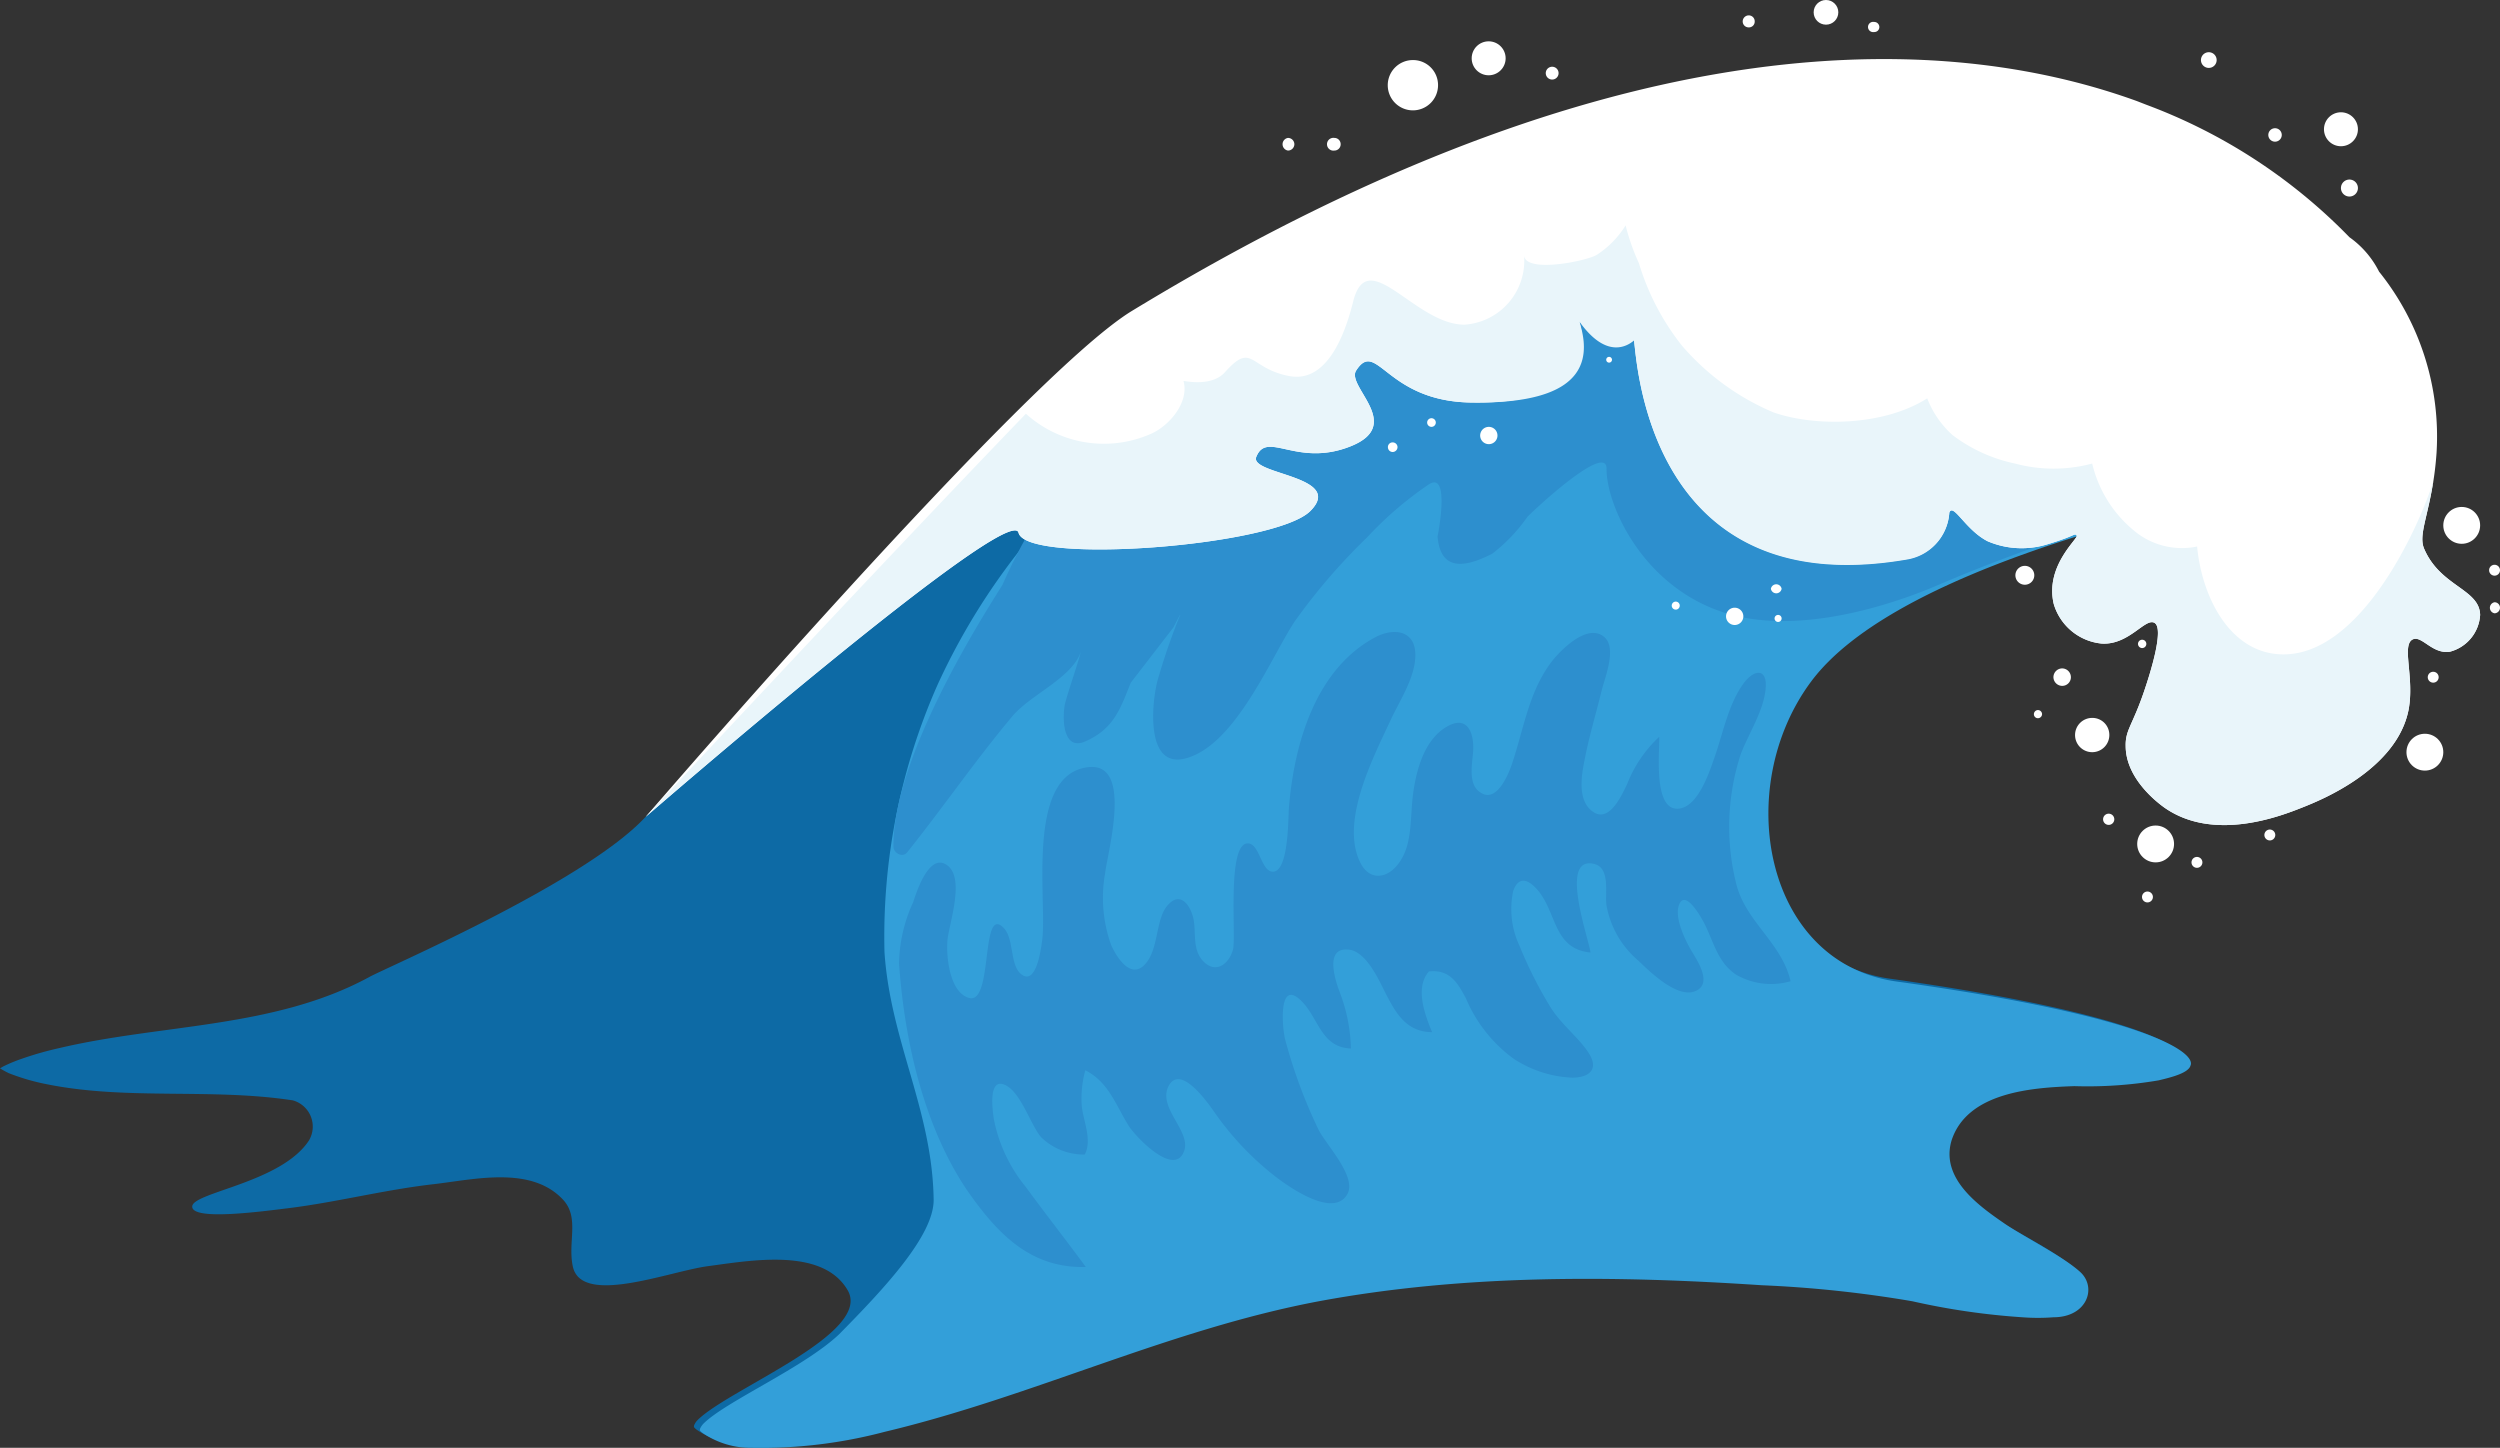 <?xml version="1.0" encoding="UTF-8"?> <svg xmlns="http://www.w3.org/2000/svg" viewBox="0 0 156.08 90.39"><rect x="0" y="0" width="156.08" height="90.39" fill="#333333" stroke="none"/> <defs> <style>.cls-1{fill:#0d6aa5;}.cls-2{fill:#339fd9;}.cls-3{fill:#2d8fce;}.cls-4{fill:#fff;}.cls-5{fill:#e9f5fa;}</style> </defs> <g id="Layer_2" data-name="Layer 2"> <g id="Layer_1-2" data-name="Layer 1"> <path class="cls-1" d="M23.05,61c-5.91,3.21-12.93,2.92-19.33,4.43a20.7,20.7,0,0,0-2.3.65,10.06,10.06,0,0,0-1.22.5l-.2.12A5.68,5.68,0,0,0,.55,67a13.42,13.42,0,0,0,2.42.7c5,1,10.26.22,15.32,1a1.7,1.7,0,0,1,1,2.5C17.56,73.85,12,74.44,12,75.33s4.29.31,6,.1c3-.37,6-1.15,9.08-1.5,2.57-.3,6.12-1.17,8.1,1,1,1.12.26,2.62.58,4.13.52,2.47,5.89.36,8.36,0,2.67-.35,7.22-1.22,8.8,1.49s-7.43,6.16-9.38,8.12a1,1,0,0,0-.21.33c0,.09-.06.08.18.27a5.3,5.3,0,0,0,3.07.91,30.17,30.17,0,0,0,8.29-1c9.2-2.17,17.76-6.41,27.1-8.14,9.1-1.68,18.45-1.6,27.65-1a73.79,73.79,0,0,1,9.39,1,43.16,43.16,0,0,0,6.87,1,14.17,14.17,0,0,0,2,0c2.1-.06,2.72-1.85,1.67-2.83s-3.6-2.25-4.76-3c-1.65-1.15-4-2.84-3.26-5.2,1-3,5.06-3.28,7.64-3.36a27.32,27.32,0,0,0,5.27-.36c.76-.18,1.87-.46,2-.93.3-.76-2.46-3-18.38-5.25C109.77,60,107.77,49,112.72,42.38s20.79-10.13,22.14-10.69c-2.25-12.61-30.46-16.33-45.81-13.8S45.72,45.42,40.15,51.16C36.21,55.23,24,60.46,23.05,61Z"></path> <path class="cls-2" d="M118.42,61.28c-8.29-1.14-10.29-12.1-5.34-18.74s20.8-10.14,22.15-10.7C133,19.23,104.76,15.51,89.42,18.05c-5.7.94-13.15,5-20.54,10a1.52,1.52,0,0,1-.53,1.29,41.31,41.31,0,0,0-9.82,13.42,38.84,38.84,0,0,0-3.31,16.68c.37,5.57,3,9.9,3.07,15.48,0,2.23-3.07,5.51-5.89,8.37-2.2,2.09-7.11,4.21-8.49,5.6a1.12,1.12,0,0,0-.21.32c0,.09-.05.09.19.27a5.29,5.29,0,0,0,3.06.91,30.12,30.12,0,0,0,8.29-1C64.45,87.2,73,83,82.34,81.24c9.1-1.69,18.45-1.61,27.65-1a74,74,0,0,1,9.4,1,44.35,44.35,0,0,0,6.87,1,12.72,12.72,0,0,0,1.94,0c2.1,0,2.73-1.85,1.68-2.82s-3.61-2.25-4.76-3.05c-1.66-1.14-4-2.84-3.27-5.2,1-3,5.06-3.27,7.65-3.36a26.4,26.4,0,0,0,5.26-.36c.76-.18,1.87-.45,2-.93C137.1,65.77,134.35,63.49,118.42,61.28Z"></path> <path class="cls-3" d="M108.68,47.08c.5-1.32,1.48-2.76,1.56-4.2.06-1.1-.65-1.1-1.28-.35-1,1.25-1.36,3.13-1.88,4.64-.33.95-1,3.07-2.17,3.3-1.73.33-1.29-3.51-1.32-4.47a8,8,0,0,0-2,2.94c-.35.72-1.13,2.5-2.18,1.71s-.6-2.6-.41-3.56c.28-1.35.68-2.68,1-4,.2-.8.94-2.59.19-3.29-1.07-1-2.89.9-3.43,1.66-1.34,1.86-1.65,4.13-2.37,6.25-.25.74-1,2.48-2,1.74-.82-.55-.41-2-.41-2.77,0-1.08-.46-2-1.64-1.32-1.44.82-1.94,2.78-2.13,4.3s0,3.2-1,4.38c-.73.87-1.76.88-2.28-.18-1.28-2.55.79-6.53,1.84-8.8.57-1.26,1.66-2.84,1.59-4.29s-1.39-1.56-2.47-1c-3.79,2-5.1,6.74-5.42,10.65-.05.59,0,4-1,4-.72,0-.81-1.64-1.49-1.76-1.42-.23-.79,5.78-1,6.61s-1,1.55-1.8.8-.47-1.93-.69-2.79-.85-1.64-1.61-.74-.52,2.74-1.41,3.68-1.76-.47-2.1-1.22A8.74,8.74,0,0,1,69,54.49c.15-1.31,1.73-6.85-1-6.6-4,.37-2.62,8.3-2.93,10.77-.07.54-.36,2.87-1.29,2.18-.76-.56-.44-2.23-1.13-2.92-1.45-1.46-.62,4.83-2.16,4.38-1.22-.36-1.42-2.61-1.34-3.58s1.08-3.75.06-4.64c-1.17-1-2,1.64-2.2,2.25a9.41,9.41,0,0,0-.88,3.85c.49,6.78,2.39,11.56,4.5,14.49,1.81,2.52,3.84,4.52,7.16,4.43-1.24-1.69-2.53-3.33-3.75-5a9.56,9.56,0,0,1-2-4.27c-.08-.58-.34-2.52.67-2.11S64.32,70.2,65,71a3.82,3.82,0,0,0,2.72,1.08c.48-.87-.08-2.1-.18-3a6.5,6.5,0,0,1,.22-2.26c1.46.74,1.89,2.16,2.71,3.47.38.62,2.83,3.24,3.45,1.59.47-1.23-1.59-2.65-1-4,.73-1.58,2.51,1,2.93,1.6a18.36,18.36,0,0,0,3.9,4.07c.82.61,3.52,2.51,4.37,1,.61-1.1-1.38-3.13-1.82-4.06a32,32,0,0,1-2.07-5.61c-.17-.66-.44-3.69.91-2.49,1.19,1.06,1.27,3,3.2,3.07a10.37,10.37,0,0,0-.72-3.57c-.26-.71-.9-2.67.47-2.61,1.14,0,1.95,1.81,2.38,2.66.66,1.3,1.32,2.49,2.94,2.5-.45-1.08-1.09-2.78-.2-3.79,1.28-.14,1.78.67,2.32,1.7A9,9,0,0,0,94.5,66.1a7.21,7.21,0,0,0,3.65,1.18c1,0,1.66-.46,1.1-1.43s-1.79-1.88-2.47-3a26.36,26.36,0,0,1-1.91-3.79,5.39,5.39,0,0,1-.4-3.42c.3-.89.86-.8,1.44-.17,1.31,1.4,1,3.76,3.39,4-.12-.91-2-6.09.24-5.53,1,.26.66,1.79.75,2.55a5.88,5.88,0,0,0,2,3.49c.71.68,2.39,2.34,3.52,1.91s.2-1.85-.18-2.48-1.17-2.19-.77-3,1.32.8,1.56,1.27c.57,1.13.83,2.44,2,3.19a4.39,4.39,0,0,0,3.37.39c-.55-2.42-2.88-3.76-3.42-6.19A14.63,14.63,0,0,1,108.68,47.08Z"></path> <path class="cls-3" d="M89.05,17.89c-6,1-14,5.47-21.83,10.88a37,37,0,0,0-4.62,7.71c-.14.33-6.87,10.28-6.82,16.37,0,.41.57.73.86.36,2.24-2.8,4.26-5.75,6.57-8.5,1.16-1.38,3.85-2.44,4.3-4.13-.29,1.1-.69,2.17-1,3.27-.19.73-.25,3.09,1.24,2.44,1.76-.77,2.19-2,2.84-3.66l2.67-3.46c.4-.78.52-1,.35-.6a39.51,39.51,0,0,0-1.32,3.84c-.36,1.22-.87,5.66,1.76,4.93,3.06-.84,5.23-6.14,6.75-8.5a37.73,37.73,0,0,1,4.56-5.3,22.39,22.39,0,0,1,3.8-3.27c1.44-1,.59,3.25.59,3.22.18,2.22,1.76,1.93,3.41,1.08a10.35,10.35,0,0,0,2.19-2.29c.17-.21,5-4.76,4.95-3,0,2.29,2.28,7.4,7.45,9s11.85-1.14,13.42-1.83a102.1,102.1,0,0,1,13.67-4.7C132.61,19.08,104.4,15.36,89.05,17.89Z"></path> <path class="cls-4" d="M151.34,34.25c-.43-1,.54-2.47.78-6a16.43,16.43,0,0,0-3.59-11.29,5.85,5.85,0,0,0-1.85-2.15h0A34.4,34.4,0,0,0,134,6.54l-.59-.23C119.83,1.39,99,2.17,70.67,19.41,64,23.46,40.31,51,40.31,51S63.09,31.24,63.59,33.26s16,.85,18.21-1.35S78,29.64,78.43,28.53c.67-1.69,2.53.68,5.9-.67s-.31-3.74.34-4.73c1.29-2,1.85,1.91,7.14,2,5.06.1,7.7-1.58,6.79-5.06l.18,0c1.52,1.87,2.75,1.42,3.22,1.12.17.1.27,16.57,17,13.72A3.16,3.16,0,0,0,121.7,32c.25-.62,1,1.08,2.39,1.79a5.4,5.4,0,0,0,3.8.17c1.76-.53,1.6-.69,1.76-.53s-2,1.87-1.43,4.28a3.47,3.47,0,0,0,3,2.47c1.72.1,2.74-1.67,3.31-1.28s-.26,3.06-.67,4.26c-.73,2.14-1.17,2.41-1.15,3.41,0,2.11,2.12,3.63,2.39,3.83,3.11,2.21,7.34.53,8.67,0,1.08-.43,5.9-2.35,6.61-6.13.36-2-.46-4,.25-4.35.56-.27,1.22.93,2.31.77a2.53,2.53,0,0,0,1.9-2.3C154.8,36.76,152.35,36.63,151.34,34.25Z"></path> <path class="cls-5" d="M151.34,34.25c-.34-.81.21-1.92.57-4.18-.95,3-4.62,11-9.54,10.78-3.15-.13-4.9-3.55-5.2-6.73a4.65,4.65,0,0,1-3.95-1,7.71,7.71,0,0,1-2.6-4.18,9.28,9.28,0,0,1-4.82,0,9.77,9.77,0,0,1-3.89-1.77,5.94,5.94,0,0,1-1.59-2.3c-2.74,1.74-7,1.78-9.59.88A15.45,15.45,0,0,1,105,21.57a15.45,15.45,0,0,1-2.68-5.14,13.38,13.38,0,0,1-.83-2.36,5.82,5.82,0,0,1-1.77,1.82c-.52.38-4.47,1.21-4.57.06a4,4,0,0,1-3.72,4.32c-3.08,0-6-5-6.93-1.52-.41,1.66-1.48,5.2-4,4.73s-2.29-2.16-4-.27c-.85,1-2.63.54-2.61.58.37,1.36-.94,2.84-2.07,3.31a7.26,7.26,0,0,1-7.77-1.27C54.79,35.43,40.31,51,40.31,51S63.09,31.24,63.59,33.26s16,.85,18.21-1.35S78,29.64,78.43,28.53c.67-1.69,2.53.68,5.9-.67s-.31-3.74.34-4.73c1.29-2,1.85,1.91,7.14,2s8-1.35,6.79-5.06c1.64,2.31,2.94,1.59,3.41,1.19.18.85.67,16.47,17,13.68A3.16,3.16,0,0,0,121.7,32c.25-.62,1,1.08,2.39,1.79a5.4,5.4,0,0,0,3.8.17c1.76-.53,1.6-.69,1.76-.53s-2,1.87-1.43,4.28a3.47,3.47,0,0,0,3,2.47c1.72.1,2.74-1.67,3.31-1.28s-.26,3.06-.67,4.26c-.73,2.14-1.17,2.41-1.15,3.41,0,2.11,2.12,3.63,2.39,3.83,3.11,2.21,7.34.53,8.67,0,1.08-.43,5.9-2.35,6.61-6.13.36-2-.46-4,.25-4.35.56-.27,1.22.93,2.31.77a2.53,2.53,0,0,0,1.9-2.3C154.8,36.76,152.35,36.63,151.34,34.25Z"></path> <circle class="cls-4" cx="146.15" cy="8.07" r="1.06"></circle> <path class="cls-4" d="M138.39,3.75a.49.49,0,1,1-.49-.49A.49.49,0,0,1,138.39,3.75Z"></path> <path class="cls-4" d="M142.45,8.49a.42.42,0,0,1-.83,0,.42.42,0,1,1,.83,0Z"></path> <path class="cls-4" d="M147.21,11.74a.53.53,0,1,1-1.06,0,.53.53,0,1,1,1.06,0Z"></path> <path class="cls-4" d="M100.64,22.46a.18.18,0,1,1-.36,0,.18.18,0,1,1,.36,0Z"></path> <path class="cls-4" d="M89.64,26.38a.27.27,0,0,1-.54,0,.27.27,0,0,1,.54,0Z"></path> <path class="cls-4" d="M93.49,27.19a.54.54,0,1,1-.54-.54A.54.54,0,0,1,93.49,27.19Z"></path> <path class="cls-4" d="M87.25,27.92a.31.31,0,0,1-.3.3.3.3,0,0,1-.3-.3.29.29,0,0,1,.3-.3A.3.3,0,0,1,87.25,27.92Z"></path> <path class="cls-4" d="M131.69,45.89a1.07,1.07,0,1,1-1.07-1.07A1.06,1.06,0,0,1,131.69,45.89Z"></path> <path class="cls-4" d="M127,35.84a.59.59,0,1,1-1.17,0,.59.59,0,0,1,1.17,0Z"></path> <path class="cls-4" d="M127.49,44.59a.26.26,0,0,1-.26.25.25.25,0,0,1-.25-.25.26.26,0,0,1,.25-.26A.26.26,0,0,1,127.49,44.59Z"></path> <path class="cls-4" d="M134,40.2a.26.26,0,0,1-.52,0,.26.26,0,0,1,.52,0Z"></path> <path class="cls-4" d="M129.29,42.28a.54.54,0,0,1-.54.54.55.55,0,0,1-.55-.54.55.55,0,0,1,.55-.55A.55.55,0,0,1,129.29,42.28Z"></path> <path class="cls-4" d="M132,51.15a.35.35,0,1,1-.35-.35A.35.35,0,0,1,132,51.15Z"></path> <path class="cls-4" d="M137.5,53.85a.34.34,0,1,1-.34-.35A.34.34,0,0,1,137.5,53.85Z"></path> <path class="cls-4" d="M152.25,42.28a.34.34,0,1,1-.34-.34A.34.34,0,0,1,152.25,42.28Z"></path> <path class="cls-4" d="M156.08,35.6a.34.34,0,0,1-.34.34.34.34,0,1,1,0-.68A.34.34,0,0,1,156.08,35.6Z"></path> <path class="cls-4" d="M156.08,37.94a.35.35,0,0,1-.34.35.35.35,0,0,1,0-.69A.34.34,0,0,1,156.08,37.94Z"></path> <path class="cls-4" d="M134.41,56a.34.34,0,0,1-.68,0,.34.34,0,0,1,.68,0Z"></path> <path class="cls-4" d="M142.05,52.13a.34.34,0,1,1-.34-.34A.34.34,0,0,1,142.05,52.13Z"></path> <path class="cls-4" d="M111.23,36.76a.34.34,0,0,1-.67,0,.34.34,0,0,1,.67,0Z"></path> <path class="cls-4" d="M108.84,38.48a.54.54,0,1,1-1.08,0,.54.54,0,0,1,1.08,0Z"></path> <path class="cls-4" d="M104.87,37.81a.25.25,0,1,1-.25-.25A.25.25,0,0,1,104.87,37.81Z"></path> <path class="cls-4" d="M111.23,38.61a.22.22,0,0,1-.22.22.22.22,0,0,1,0-.44A.22.22,0,0,1,111.23,38.61Z"></path> <circle class="cls-4" cx="134.58" cy="52.69" r="1.15"></circle> <circle class="cls-4" cx="151.39" cy="46.96" r="1.15"></circle> <circle class="cls-4" cx="153.69" cy="32.8" r="1.15"></circle> <circle class="cls-4" cx="92.94" cy="3.64" r="1.06"></circle> <path class="cls-4" d="M89.78,5.31a1.57,1.57,0,1,1-1.57-1.56A1.56,1.56,0,0,1,89.78,5.31Z"></path> <path class="cls-4" d="M97.3,4.63a.4.4,0,0,1-.79,0,.4.4,0,1,1,.79,0Z"></path> <path class="cls-4" d="M83.7,9a.39.39,0,0,1-.39.4.4.4,0,1,1,0-.79A.39.39,0,0,1,83.7,9Z"></path> <path class="cls-4" d="M80.81,9a.4.4,0,0,1-.4.4.4.4,0,0,1,0-.79A.4.4,0,0,1,80.81,9Z"></path> <path class="cls-4" d="M109.55,1.34a.36.36,0,0,1-.37.37.37.37,0,0,1-.38-.37.38.38,0,0,1,.38-.38A.37.37,0,0,1,109.55,1.34Z"></path> <circle class="cls-4" cx="114" cy="0.77" r="0.77"></circle> <path class="cls-4" d="M117.33,1.66A.31.31,0,0,1,117,2a.32.32,0,1,1,0-.63A.32.32,0,0,1,117.33,1.66Z"></path> </g> </g> </svg> 